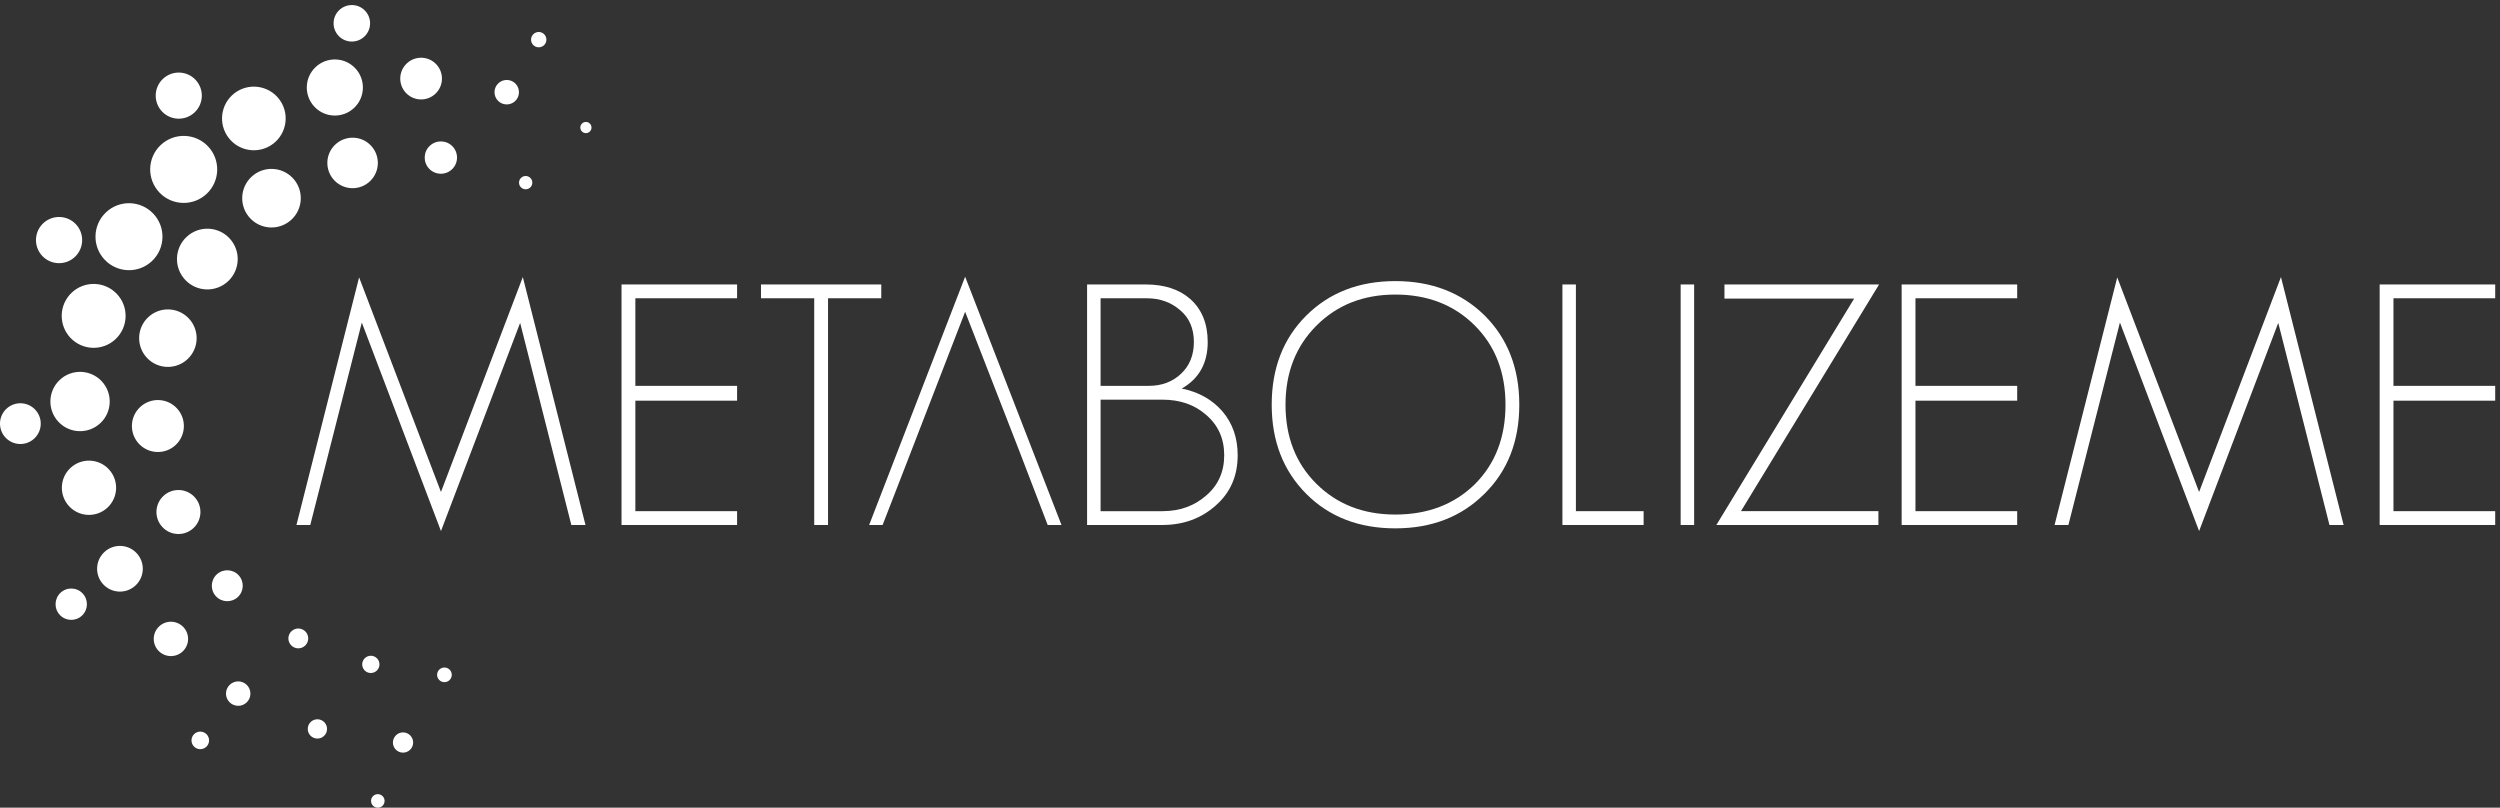 <?xml version="1.0" encoding="UTF-8" standalone="no"?><!DOCTYPE svg PUBLIC "-//W3C//DTD SVG 1.1//EN" "http://www.w3.org/Graphics/SVG/1.1/DTD/svg11.dtd"><svg width="100%" height="100%" viewBox="0 0 325 105" version="1.1" xmlns="http://www.w3.org/2000/svg" xmlns:xlink="http://www.w3.org/1999/xlink" xml:space="preserve" xmlns:serif="http://www.serif.com/" style="fill-rule:evenodd;clip-rule:evenodd;stroke-linejoin:round;stroke-miterlimit:2;"><rect x="0" y="0" width="325" height="105" fill="#333333" stroke="none"/><g><path d="M57.326,63.957l-10.642,-27.898l-8.145,32.189l1.796,0l6.7,-26.32l10.291,27.108l10.292,-27.064l6.656,26.276l1.84,0l-8.146,-32.232l-10.642,27.941Z" style="fill:#fff;fill-rule:nonzero;"/><path d="M80.799,68.248l15.022,0l-0,-1.796l-13.225,-0l0,-14.364l13.225,0l-0,-1.926l-13.225,-0l0,-11.387l13.225,0l-0,-1.795l-15.022,0l0,31.268Z" style="fill:#fff;fill-rule:nonzero;"/><path d="M114.564,36.98l-15.635,0l0,1.795l6.92,0l-0,29.473l1.796,0l-0,-29.473l6.919,0l0,-1.795Z" style="fill:#fff;fill-rule:nonzero;"/><path d="M112.988,68.248l1.751,0l3.635,-9.372l7.094,-18.348l7.14,18.348l3.591,9.372l1.795,0l-12.526,-32.276l-12.48,32.276Z" style="fill:#fff;fill-rule:nonzero;"/><path d="M156.783,64.438c-1.55,1.343 -3.432,2.014 -5.65,2.014l-8.057,-0l0,-14.495l8.057,0c2.247,0 4.115,0.642 5.607,1.927c1.604,1.343 2.407,3.11 2.407,5.298c0,2.161 -0.788,3.914 -2.364,5.256Zm-13.707,-25.663l5.997,0c1.725,0 3.184,0.525 4.38,1.577c1.167,0.993 1.751,2.364 1.751,4.117c-0,1.694 -0.554,3.065 -1.663,4.116c-1.109,1.05 -2.51,1.577 -4.206,1.577l-6.259,-0l0,-11.387Zm10.552,11.737c2.247,-1.285 3.374,-3.299 3.374,-6.043c-0,-2.395 -0.762,-4.262 -2.28,-5.607c-1.429,-1.254 -3.355,-1.882 -5.781,-1.882l-7.619,0l0,31.268l9.768,0c2.743,0 5.062,-0.846 6.963,-2.54c1.896,-1.664 2.845,-3.839 2.845,-6.526c-0,-2.246 -0.657,-4.145 -1.97,-5.691c-1.342,-1.549 -3.111,-2.541 -5.3,-2.979Z" style="fill:#fff;fill-rule:nonzero;"/><path d="M191.729,62.948c-2.688,2.628 -6.131,3.943 -10.336,3.943c-4.175,-0 -7.605,-1.344 -10.292,-4.03c-2.657,-2.656 -3.985,-6.071 -3.985,-10.248c-0,-4.174 1.343,-7.605 4.029,-10.291c2.686,-2.684 6.102,-4.029 10.248,-4.029c4.205,-0 7.648,1.345 10.336,4.029c2.656,2.657 3.985,6.088 3.985,10.291c0,4.235 -1.329,7.68 -3.985,10.335Zm-10.336,-26.405c-4.729,-0 -8.597,1.502 -11.605,4.51c-2.978,2.978 -4.466,6.831 -4.466,11.56c0,4.731 1.503,8.599 4.51,11.606c2.978,2.979 6.832,4.467 11.561,4.467c4.73,0 8.598,-1.503 11.606,-4.51c3.007,-2.978 4.51,-6.832 4.51,-11.563c0,-4.729 -1.503,-8.597 -4.51,-11.604c-3.037,-2.978 -6.905,-4.466 -11.606,-4.466Z" style="fill:#fff;fill-rule:nonzero;"/><path d="M204.867,36.98l-1.752,0l0,31.268l10.554,0l0,-1.796l-8.802,-0l0,-29.472Z" style="fill:#fff;fill-rule:nonzero;"/><rect x="218.485" y="36.98" width="1.753" height="31.268" style="fill:#fff;fill-rule:nonzero;"/><path d="M224.179,36.98l0,1.839l16.86,0l-17.911,29.429l21.064,0l0,-1.796l-17.868,-0l17.956,-29.472l-20.101,0Z" style="fill:#fff;fill-rule:nonzero;"/><path d="M262.234,38.775l0,-1.795l-15.02,0l0,31.268l15.02,0l0,-1.796l-13.225,-0l0,-14.364l13.225,0l0,-1.926l-13.225,-0l0,-11.387l13.225,0Z" style="fill:#fff;fill-rule:nonzero;"/><path d="M285.883,63.957l-10.642,-27.898l-8.146,32.189l1.796,0l6.7,-26.32l10.292,27.108l10.291,-27.064l6.656,26.276l1.841,0l-8.147,-32.232l-10.641,27.941Z" style="fill:#fff;fill-rule:nonzero;"/><path d="M324.376,38.775l0,-1.795l-15.02,0l-0,31.268l15.02,0l0,-1.796l-13.226,-0l-0,-14.364l13.226,0l0,-1.926l-13.226,-0l-0,-11.387l13.226,0Z" style="fill:#fff;fill-rule:nonzero;"/><path d="M48.979,87.184c-0.45,0.426 -1.159,0.407 -1.585,-0.042c-0.426,-0.45 -0.407,-1.16 0.042,-1.586c0.45,-0.426 1.16,-0.407 1.586,0.043c0.426,0.449 0.407,1.159 -0.043,1.585Z" style="fill:#fff;fill-rule:nonzero;"/><path d="M58.432,88.421c-0.382,0.362 -0.986,0.346 -1.348,-0.036c-0.362,-0.382 -0.346,-0.986 0.036,-1.348c0.383,-0.362 0.986,-0.346 1.348,0.037c0.362,0.382 0.346,0.985 -0.036,1.347Z" style="fill:#fff;fill-rule:nonzero;"/><path d="M39.666,83.93c-0.517,0.49 -1.333,0.468 -1.822,-0.049c-0.49,-0.517 -0.468,-1.332 0.049,-1.822c0.516,-0.49 1.332,-0.468 1.822,0.049c0.49,0.517 0.468,1.333 -0.049,1.822Z" style="fill:#fff;fill-rule:nonzero;"/><path d="M30.929,77.605c-0.806,0.764 -2.078,0.729 -2.842,-0.076c-0.763,-0.806 -0.729,-2.078 0.077,-2.842c0.806,-0.763 2.078,-0.729 2.841,0.077c0.764,0.805 0.73,2.078 -0.076,2.841Z" style="fill:#fff;fill-rule:nonzero;"/><path d="M25.164,68.638c-1.146,1.086 -2.956,1.038 -4.042,-0.109c-1.087,-1.146 -1.038,-2.956 0.109,-4.042c1.146,-1.087 2.956,-1.038 4.042,0.109c1.087,1.146 1.038,2.956 -0.109,4.042Z" style="fill:#fff;fill-rule:nonzero;"/><path d="M22.849,57.835c-1.354,1.284 -3.492,1.226 -4.775,-0.128c-1.283,-1.354 -1.226,-3.492 0.128,-4.775c1.354,-1.284 3.492,-1.226 4.776,0.128c1.283,1.354 1.225,3.492 -0.129,4.775Z" style="fill:#fff;fill-rule:nonzero;"/><path d="M24.396,46.674c-1.498,1.42 -3.864,1.356 -5.283,-0.142c-1.42,-1.498 -1.357,-3.864 0.142,-5.284c1.498,-1.42 3.864,-1.356 5.284,0.142c1.419,1.498 1.356,3.864 -0.143,5.284Z" style="fill:#fff;fill-rule:nonzero;"/><path d="M29.67,36.544c-1.583,1.5 -4.081,1.433 -5.581,-0.15c-1.5,-1.583 -1.433,-4.081 0.15,-5.581c1.583,-1.5 4.081,-1.433 5.581,0.15c1.5,1.583 1.433,4.081 -0.15,5.581Z" style="fill:#fff;fill-rule:nonzero;"/><path d="M37.914,28.529c-1.526,1.447 -3.937,1.382 -5.383,-0.144c-1.447,-1.527 -1.382,-3.937 0.145,-5.384c1.526,-1.446 3.936,-1.382 5.383,0.145c1.447,1.527 1.382,3.937 -0.145,5.383Z" style="fill:#fff;fill-rule:nonzero;"/><path d="M48.095,23.565c-1.316,1.247 -3.393,1.191 -4.64,-0.125c-1.247,-1.316 -1.191,-3.394 0.125,-4.64c1.316,-1.247 3.393,-1.192 4.64,0.124c1.247,1.316 1.191,3.394 -0.125,4.641Z" style="fill:#fff;fill-rule:nonzero;"/><path d="M58.758,22.011c-0.842,0.798 -2.172,0.763 -2.971,-0.08c-0.798,-0.842 -0.762,-2.172 0.08,-2.97c0.843,-0.799 2.173,-0.763 2.971,0.079c0.798,0.843 0.763,2.173 -0.08,2.971Z" style="fill:#fff;fill-rule:nonzero;"/><path d="M68.932,24.371c-0.347,0.328 -0.894,0.314 -1.222,-0.033c-0.329,-0.346 -0.314,-0.893 0.033,-1.222c0.346,-0.328 0.893,-0.313 1.222,0.033c0.328,0.347 0.313,0.894 -0.033,1.222Z" style="fill:#fff;fill-rule:nonzero;"/><path d="M53.3,97.482c-0.528,0.5 -1.361,0.478 -1.86,-0.05c-0.5,-0.527 -0.478,-1.36 0.05,-1.86c0.527,-0.5 1.36,-0.477 1.86,0.05c0.5,0.528 0.477,1.361 -0.05,1.86Z" style="fill:#fff;fill-rule:nonzero;"/><path d="M42.124,95.671c-0.503,0.477 -1.296,0.455 -1.773,-0.047c-0.476,-0.503 -0.455,-1.297 0.048,-1.774c0.503,-0.476 1.296,-0.455 1.773,0.048c0.476,0.503 0.455,1.297 -0.048,1.773Z" style="fill:#fff;fill-rule:nonzero;"/><path d="M32.059,91.323c-0.636,0.603 -1.642,0.576 -2.245,-0.061c-0.604,-0.636 -0.576,-1.642 0.06,-2.245c0.637,-0.604 1.642,-0.577 2.246,0.06c0.603,0.637 0.576,1.642 -0.061,2.246Z" style="fill:#fff;fill-rule:nonzero;"/><path d="M23.756,84.68c-0.896,0.848 -2.309,0.81 -3.158,-0.085c-0.848,-0.895 -0.81,-2.309 0.085,-3.157c0.895,-0.849 2.309,-0.811 3.157,0.085c0.849,0.895 0.811,2.309 -0.084,3.157Z" style="fill:#fff;fill-rule:nonzero;"/><path d="M17.636,76.095c-1.19,1.128 -3.07,1.077 -4.198,-0.113c-1.128,-1.191 -1.078,-3.071 0.113,-4.199c1.191,-1.128 3.07,-1.077 4.198,0.113c1.129,1.191 1.078,3.07 -0.113,4.199Z" style="fill:#fff;fill-rule:nonzero;"/><path d="M13.994,65.97c-1.414,1.34 -3.646,1.28 -4.986,-0.134c-1.34,-1.414 -1.28,-3.646 0.134,-4.986c1.414,-1.34 3.646,-1.28 4.986,0.134c1.34,1.414 1.28,3.647 -0.134,4.986Z" style="fill:#fff;fill-rule:nonzero;"/><path d="M13.06,54.996c-1.546,1.465 -3.986,1.399 -5.451,-0.146c-1.465,-1.546 -1.399,-3.986 0.147,-5.451c1.545,-1.465 3.986,-1.399 5.451,0.146c1.464,1.546 1.399,3.987 -0.147,5.451Z" style="fill:#fff;fill-rule:nonzero;"/><path d="M15.032,44.079c-1.664,1.578 -4.293,1.507 -5.871,-0.158c-1.577,-1.665 -1.507,-4.293 0.158,-5.871c1.665,-1.578 4.294,-1.507 5.871,0.158c1.578,1.665 1.507,4.293 -0.158,5.871Z" style="fill:#fff;fill-rule:nonzero;"/><path d="M19.763,33.931c-1.745,1.654 -4.501,1.579 -6.155,-0.166c-1.654,-1.745 -1.58,-4.501 0.166,-6.155c1.745,-1.654 4.501,-1.58 6.154,0.166c1.654,1.745 1.58,4.501 -0.165,6.155Z" style="fill:#fff;fill-rule:nonzero;"/><path d="M26.877,25.186c-1.746,1.655 -4.504,1.581 -6.159,-0.166c-1.655,-1.746 -1.581,-4.504 0.166,-6.159c1.746,-1.655 4.504,-1.58 6.159,0.166c1.655,1.747 1.581,4.504 -0.166,6.159Z" style="fill:#fff;fill-rule:nonzero;"/><path d="M35.846,18.402c-1.658,1.571 -4.276,1.5 -5.847,-0.158c-1.571,-1.658 -1.501,-4.276 0.157,-5.847c1.658,-1.571 4.276,-1.501 5.848,0.157c1.571,1.658 1.5,4.276 -0.158,5.848Z" style="fill:#fff;fill-rule:nonzero;"/><path d="M46.039,14.022c-1.462,1.386 -3.77,1.324 -5.156,-0.138c-1.386,-1.463 -1.323,-3.771 0.139,-5.157c1.462,-1.385 3.77,-1.323 5.156,0.139c1.385,1.462 1.323,3.771 -0.139,5.156Z" style="fill:#fff;fill-rule:nonzero;"/><path d="M56.608,12.184c-1.087,1.03 -2.803,0.984 -3.832,-0.103c-1.03,-1.087 -0.984,-2.803 0.103,-3.832c1.086,-1.03 2.802,-0.984 3.832,0.103c1.03,1.087 0.984,2.802 -0.103,3.832Z" style="fill:#fff;fill-rule:nonzero;"/><path d="M66.97,13.141c-0.637,0.604 -1.644,0.577 -2.249,-0.061c-0.604,-0.638 -0.577,-1.645 0.061,-2.249c0.638,-0.604 1.645,-0.577 2.249,0.06c0.604,0.638 0.577,1.645 -0.061,2.25Z" style="fill:#fff;fill-rule:nonzero;"/><path d="M76.67,17.107c-0.292,0.276 -0.752,0.264 -1.028,-0.027c-0.276,-0.292 -0.264,-0.752 0.028,-1.028c0.291,-0.276 0.751,-0.264 1.027,0.028c0.276,0.291 0.264,0.751 -0.027,1.027Z" style="fill:#fff;fill-rule:nonzero;"/><path d="M49.721,104.759c-0.353,0.334 -0.91,0.319 -1.245,-0.034c-0.334,-0.353 -0.319,-0.91 0.034,-1.245c0.353,-0.334 0.91,-0.319 1.245,0.034c0.334,0.353 0.319,0.91 -0.034,1.245Z" style="fill:#fff;fill-rule:nonzero;"/><path d="M26.823,97.08c-0.458,0.434 -1.181,0.415 -1.615,-0.043c-0.434,-0.458 -0.415,-1.181 0.043,-1.615c0.458,-0.434 1.181,-0.415 1.615,0.043c0.434,0.458 0.415,1.181 -0.043,1.615Z" style="fill:#fff;fill-rule:nonzero;"/><path d="M10.663,80.024c-0.817,0.774 -2.106,0.74 -2.88,-0.077c-0.774,-0.817 -0.74,-2.107 0.077,-2.881c0.817,-0.774 2.107,-0.739 2.881,0.078c0.774,0.817 0.739,2.106 -0.078,2.88Z" style="fill:#fff;fill-rule:nonzero;"/><path d="M4.471,56.996c-1.062,1.006 -2.739,0.961 -3.745,-0.101c-1.006,-1.062 -0.961,-2.739 0.101,-3.745c1.062,-1.006 2.738,-0.961 3.745,0.101c1.006,1.062 0.961,2.739 -0.101,3.745Z" style="fill:#fff;fill-rule:nonzero;"/><path d="M9.744,33.39c-1.203,1.14 -3.104,1.089 -4.245,-0.115c-1.141,-1.203 -1.089,-3.104 0.114,-4.245c1.204,-1.14 3.105,-1.089 4.246,0.114c1.14,1.204 1.089,3.105 -0.115,4.246Z" style="fill:#fff;fill-rule:nonzero;"/><path d="M25.301,14.607c-1.202,1.139 -3.099,1.088 -4.238,-0.114c-1.138,-1.201 -1.087,-3.098 0.114,-4.237c1.202,-1.139 3.099,-1.088 4.238,0.114c1.139,1.201 1.088,3.099 -0.114,4.237Z" style="fill:#fff;fill-rule:nonzero;"/><path d="M47.371,4.751c-0.951,0.902 -2.453,0.861 -3.354,-0.09c-0.902,-0.951 -0.861,-2.453 0.09,-3.354c0.951,-0.901 2.453,-0.861 3.354,0.09c0.902,0.951 0.861,2.453 -0.09,3.354Z" style="fill:#fff;fill-rule:nonzero;"/><path d="M70.721,5.879c-0.4,0.378 -1.031,0.361 -1.41,-0.038c-0.378,-0.4 -0.361,-1.031 0.038,-1.41c0.4,-0.378 1.031,-0.361 1.41,0.038c0.379,0.4 0.362,1.031 -0.038,1.41Z" style="fill:#fff;fill-rule:nonzero;"/></g></svg>